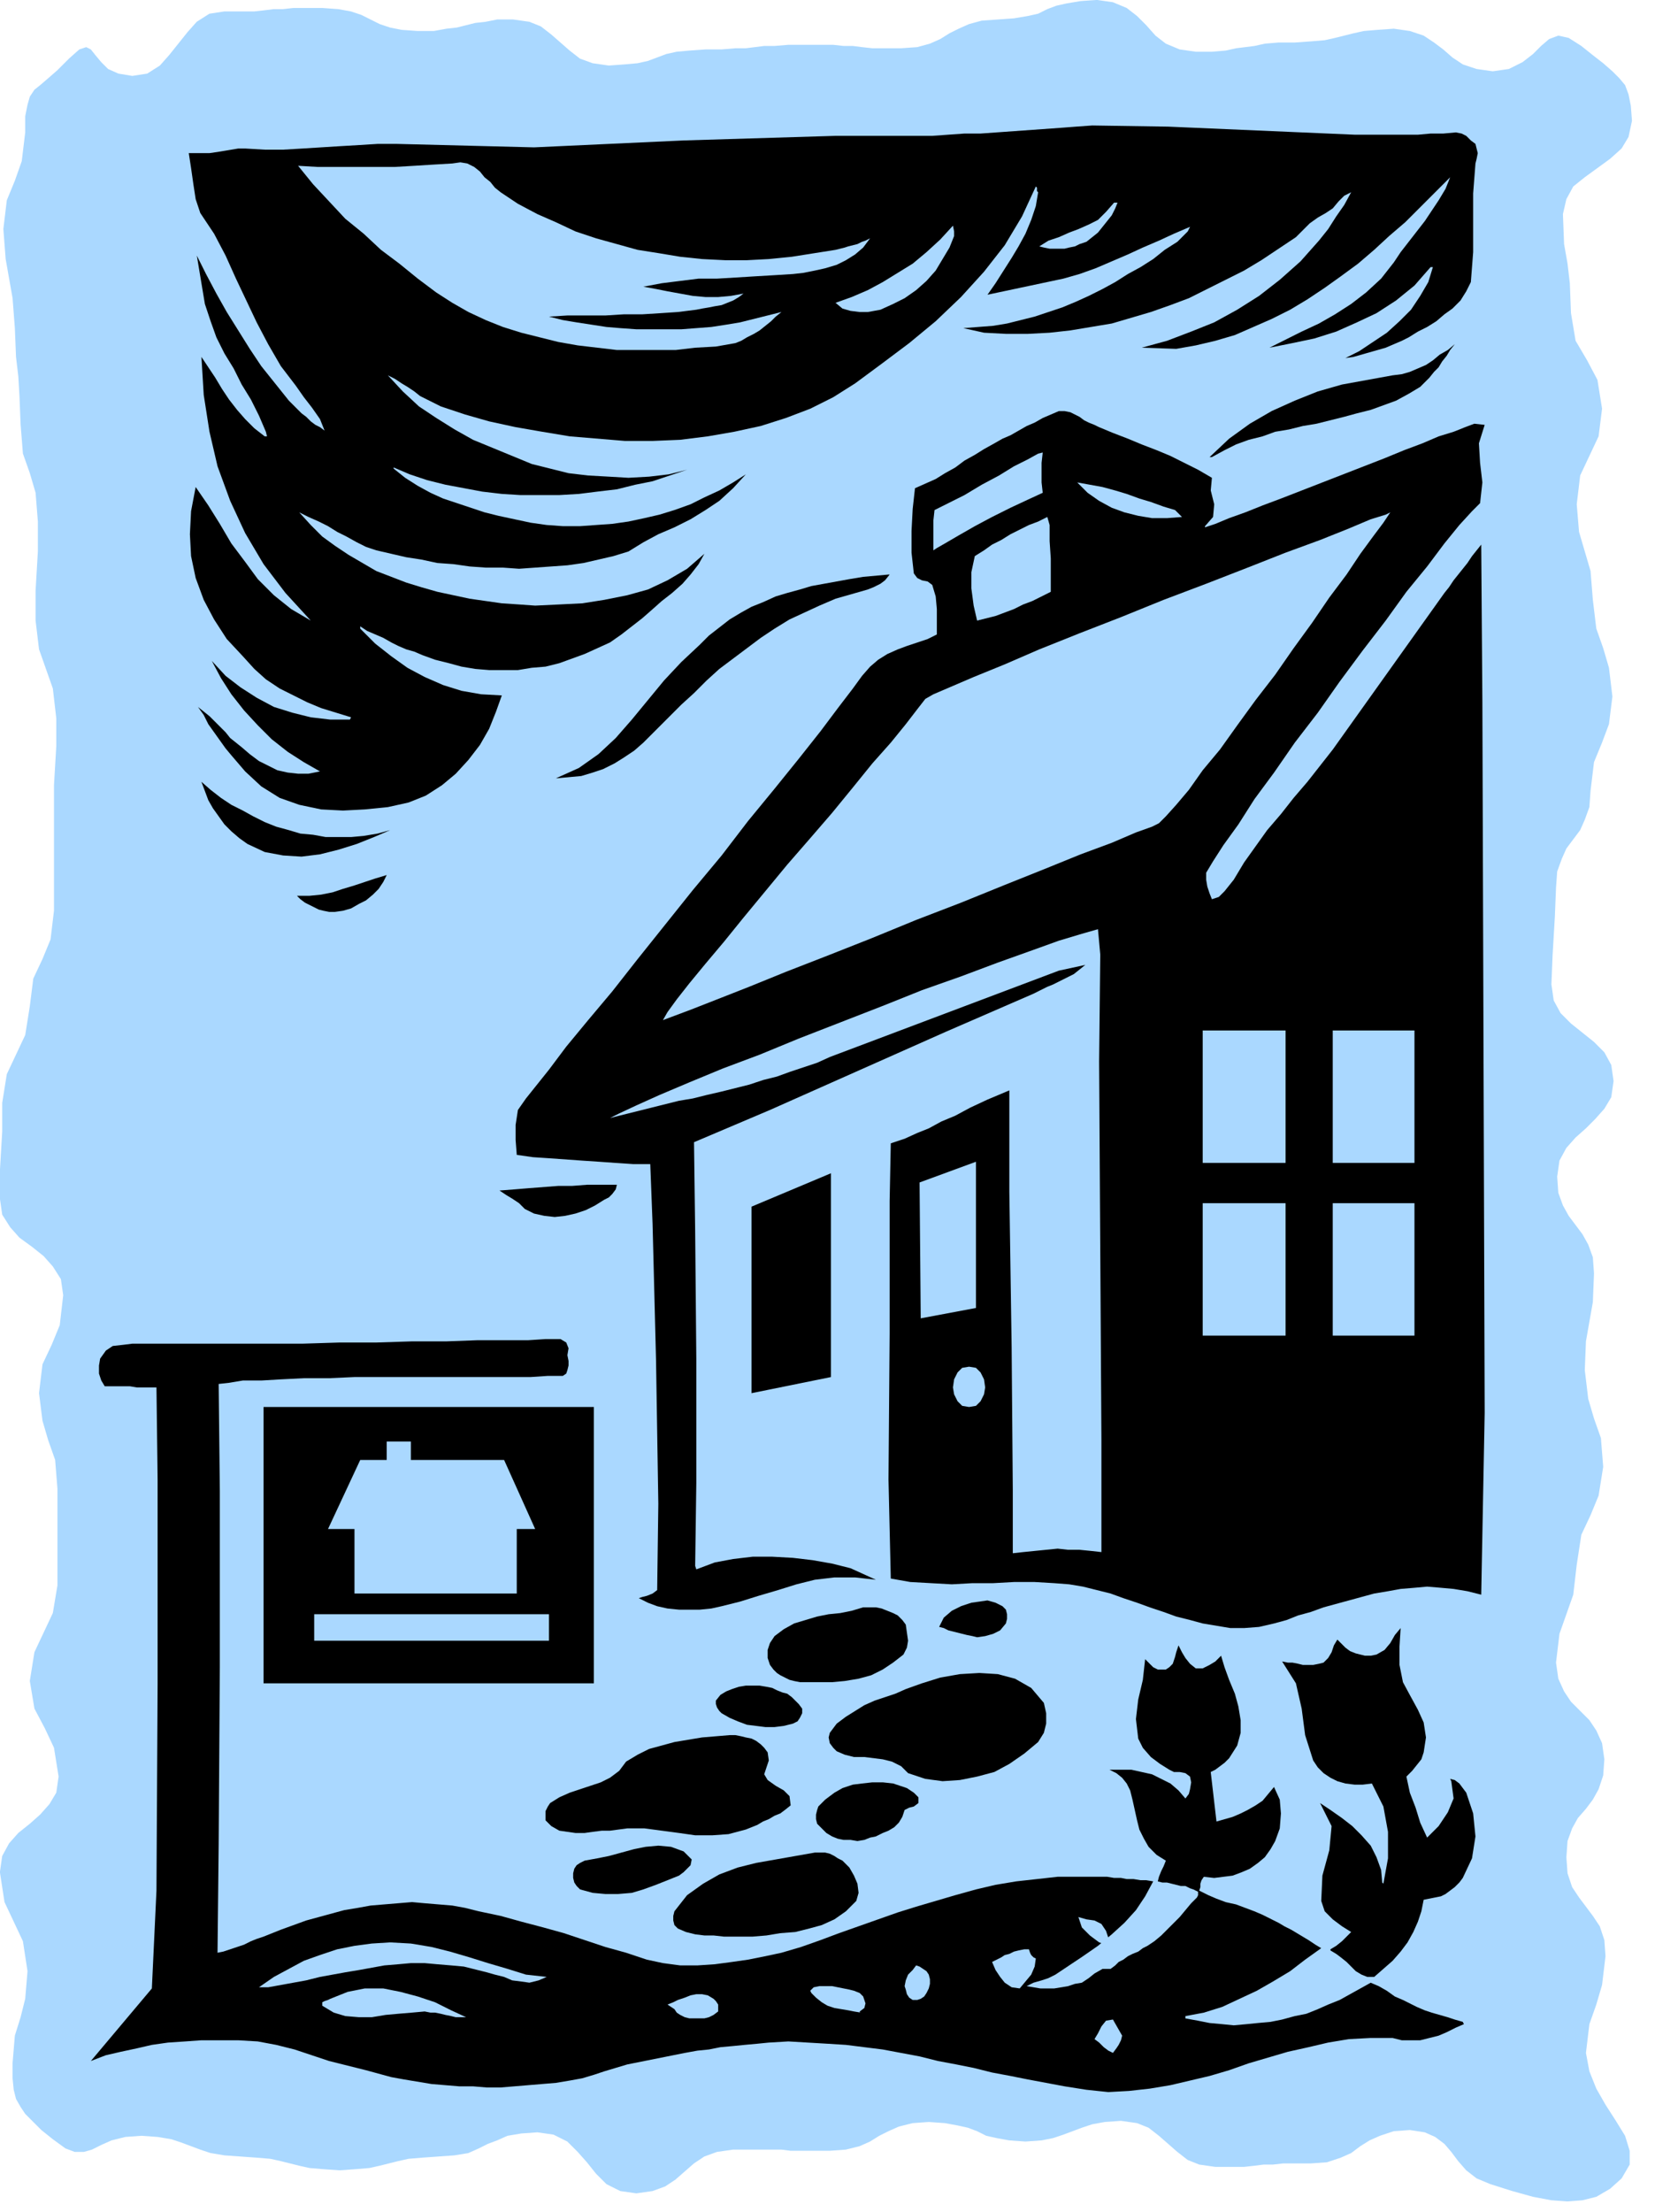 <svg xmlns="http://www.w3.org/2000/svg" width="1.438in" height="1.921in" fill-rule="evenodd" stroke-linecap="round" preserveAspectRatio="none" viewBox="0 0 1438 1921"><style>.pen1{stroke:none}.brush2{fill:#aad8ff}.brush3{fill:#000}</style><path d="m1409 1892 7-12v-12l-4-13-8-13-9-14-8-14-6-15-3-16 3-25 6-17 5-17 3-25-1-14-4-12-6-9-6-8-6-8-6-9-4-12-1-14 1-14 4-11 5-9 7-8 6-8 5-9 4-12 1-14-2-14-5-11-6-9-8-8-8-8-6-9-5-11-2-14 3-25 6-17 6-17 3-26 4-26 8-17 7-17 4-25-2-25-6-17-5-17-3-25 1-25 3-17 3-17 1-25-1-14-4-11-5-9-6-8-6-8-5-9-4-11-1-14 2-14 6-11 8-9 9-8 8-8 8-9 6-10 2-14-2-14-6-11-9-9-10-8-10-8-9-9-6-11-2-14 1-25 1-17 1-17 1-25 1-14 4-11 4-9 6-8 6-8 4-9 4-11 1-14 3-25 7-17 6-16 3-24-3-25-5-17-6-17-3-25-2-25-5-17-5-17-2-24 3-25 8-17 8-17 3-24-4-25-9-17-10-17-4-24-1-26-2-17-3-17-1-26 3-13 6-11 10-8 11-8 11-8 10-9 6-10 3-14-1-13-2-10-3-8-5-6-6-6-8-7-9-7-10-8-11-7-9-2-8 3-7 6-7 7-9 7-12 6-14 2-14-2-12-4-9-6-8-7-8-6-9-6-12-4-14-2-14 1-12 1-9 2-8 2-8 2-9 2-12 1-14 1h-14l-12 1-9 2-8 1-8 1-9 2-12 1h-14l-14-2-12-5-9-7-8-9-8-8-9-7-12-5-14-2-14 1-12 2-9 2-8 3-8 4-9 2-12 2-14 1-14 1-11 3-9 4-8 4-8 5-9 4-11 3-14 1h-25l-9-1-8-1h-8l-9-1h-39l-12 1h-9l-8 1-8 1h-9l-12 1h-14l-14 1-11 1-9 2-8 3-8 3-9 2-11 1-14 1-14-2-11-4-9-7-8-7-8-7-9-7-10-4-14-2h-14l-10 2-9 1-8 2-8 2-9 1-11 2h-14l-14-1-10-2-9-3-8-4-8-4-9-3-11-2-14-1h-25l-9 1h-8l-8 1-9 1h-26l-13 2-11 7-8 9-8 10-8 10-8 9-11 7-13 2-12-2-9-4-6-6-5-6-4-5-4-2-6 2-9 8-10 10-8 7-7 6-5 4-4 6-2 7-2 10v14l-3 25-6 17-7 17-3 25 2 26 3 17 3 17 2 26 1 25 2 17 1 17 1 25 2 25 6 17 5 17 2 25v26l-1 17-1 17v26l3 25 6 17 6 17 3 26v24l-1 17-1 17v109l-3 25-7 17-8 17-3 24-4 25-8 17-8 17-4 25v25l-1 17-1 17v24l2 14 7 11 8 9 11 8 10 8 8 9 7 11 2 14-3 26-7 17-8 17-3 25 3 24 5 17 6 17 2 25v84l-4 24-8 17-8 17-4 25 4 24 9 17 8 17 4 25-2 14-6 10-8 9-9 8-10 8-8 9-6 11-2 14 4 26 8 17 8 17 4 26-2 24-4 16-5 16-2 24v13l1 10 2 8 4 7 4 6 6 6 8 8 10 8 11 8 8 3h8l7-2 8-4 9-4 12-3 14-1 14 1 12 2 9 3 8 3 8 3 9 3 12 2 14 1 14 1 12 1 9 2 8 2 8 2 9 2 12 1 14 1 14-1 12-1 9-2 8-2 8-2 9-2 12-1 14-1 14-1 12-2 9-4 8-4 8-3 9-4 12-2 14-1 14 2 12 6 9 9 8 9 8 10 9 9 12 6 14 2 14-2 11-4 9-6 8-7 8-7 9-6 11-4 14-2h42l8 1h34l14-1 12-3 9-4 8-5 8-4 9-4 12-3 14-1 14 1 11 2 9 2 8 3 8 4 9 2 11 2 14 1 14-1 10-2 9-3 8-3 8-3 9-3 11-2 14-1 14 2 10 4 9 7 8 7 8 7 9 7 10 4 14 2h25l9-1 8-1h8l9-1h24l14-1 12-4 9-4 8-6 8-5 9-4 12-4 14-1 13 2 9 4 8 6 6 7 6 8 7 8 9 7 12 5 19 6 18 5 16 3 14 1 13-1 12-3 12-7 10-9z" class="pen1 brush2"/><path d="M1177 117h55l11-1h11l11-1 5 1 4 2 4 4 4 3 1 4 1 4-1 5-1 4-2 26v51l-2 26-4 8-5 8-7 7-7 5-7 6-8 5-8 4-8 5-6 3-7 3-7 3-7 2-7 2-7 2-7 2-7 1 12-6 12-8 12-8 11-10 10-10 8-12 7-12 4-13h-2l-14 16-16 13-17 11-17 8-18 8-19 6-19 4-20 4 14-7 14-7 15-7 14-8 14-9 13-10 13-12 11-14 6-9 7-9 7-9 7-9 6-9 6-9 6-10 4-10-13 13-13 13-13 13-14 12-13 12-14 12-15 11-14 10-15 10-15 9-16 8-16 7-16 7-17 5-17 4-17 3-30-1 22-6 21-8 20-8 20-11 19-12 18-14 18-16 16-18 8-10 7-11 7-10 6-11-6 3-5 5-5 6-6 4-7 4-7 5-6 6-6 6-15 10-15 10-15 9-16 8-16 8-16 8-16 6-17 6-17 5-17 5-18 3-18 3-18 2-19 1h-19l-19-1-18-4 13-1 13-1 12-2 12-3 12-3 12-4 12-4 12-5 11-5 12-6 11-6 11-7 11-6 11-7 10-8 11-7 3-3 3-3 3-3 2-4-14 6-13 6-14 6-13 6-14 6-14 6-14 5-14 4-66 14 7-10 7-11 7-11 6-10 6-11 5-12 4-12 2-12-1-1v-3l-1-1-12 26-15 25-18 23-20 22-22 21-23 19-24 18-23 17-19 12-20 10-21 8-22 7-23 5-23 4-24 3-24 1h-24l-24-2-24-2-24-4-23-4-23-5-21-6-21-7-6-3-6-3-6-3-5-4-6-4-5-3-6-4-6-3 13 14 14 13 15 10 16 10 16 9 17 7 17 7 17 7 16 4 16 4 17 2 18 1 17 1 18-1 17-2 16-4-15 5-15 5-15 3-16 4-17 2-16 2-17 1h-34l-16-1-17-2-16-3-16-3-16-4-15-5-14-6v1l10 8 11 7 11 6 11 5 12 4 12 4 12 4 12 3 14 3 14 3 14 2 14 1h15l14-1 14-1 14-2 14-3 13-3 13-4 14-5 12-6 13-6 12-7 11-7-11 12-12 11-12 8-13 8-14 7-14 6-13 7-13 8-13 4-13 3-13 3-14 2-14 1-14 1-14 1-14-1h-15l-14-1-14-2-14-1-14-3-13-2-13-3-13-3-9-3-8-4-9-5-8-4-8-5-8-4-9-4-8-4 10 11 10 10 11 8 12 8 12 7 12 7 13 5 13 5 13 4 14 4 14 3 14 3 14 2 14 2 15 1 14 1 21-1 20-1 19-3 20-4 18-5 17-8 17-10 15-13-5 9-7 9-7 8-9 8-9 7-9 8-8 7-9 7-9 7-10 7-11 5-11 5-11 4-11 4-12 3-12 1-12 2h-25l-12-1-12-2-11-3-12-3-11-4-7-3-7-2-7-3-6-3-7-4-7-3-7-3-6-4v2l13 13 14 11 14 10 15 8 16 7 16 5 17 3 18 1-5 14-6 15-8 14-10 13-11 12-12 10-14 9-15 6-18 4-20 2-19 1-19-1-19-4-17-6-16-10-14-13-6-7-6-7-5-6-5-7-5-7-5-7-4-8-5-7 5 4 5 4 5 5 4 4 5 5 4 5 5 4 5 4 7 6 8 6 8 4 8 4 9 2 9 1h9l10-2-14-8-14-9-14-11-12-12-12-13-11-14-9-14-8-15 12 13 13 10 14 9 15 8 16 5 16 4 17 2h17l1-2-13-4-13-4-12-5-12-6-12-6-12-8-10-9-10-11-14-15-11-17-9-17-7-19-4-19-1-19 1-20 4-21 11 16 10 16 10 17 12 16 11 15 14 14 15 12 17 10-22-24-19-25-16-27-13-28-11-30-7-30-5-32-2-33 6 9 6 9 6 10 6 9 7 9 7 8 8 8 9 7h2l-1-4-6-14-7-14-8-13-7-14-8-13-7-14-5-14-5-15-7-42 8 16 9 17 9 16 10 16 10 16 10 15 12 15 12 15 4 4 4 4 3 3 4 3 4 4 4 3 4 2 4 3-4-10-7-10-7-9-7-10-13-17-11-19-10-19-9-19-9-19-9-20-10-19-12-18-4-12-2-13-2-14-2-13h18l7-1 6-1 6-1 6-1h6l17 1h16l17-1 16-1 16-1 17-1 16-1h17l119 3 130-6 132-4h84l14-1 14-1h14l14-1 14-1 14-1 14-1 14-1 13-1 14-1 66 1 162 7z" class="pen1 brush3"/><path d="m435 167 15 10 17 9 16 7 17 8 18 6 18 5 18 5 19 3 18 3 19 2 20 1h19l19-1 20-2 19-3 19-3 4-1 4-1 3-1 4-1 4-1 4-2 3-1 4-2-6 8-7 6-8 5-8 4-10 3-9 2-10 2-9 1-16 1-17 1-16 1-17 1h-16l-16 2-16 2-16 3 11 2 10 2 11 2 11 2 11 1h11l11-1 11-2-4 3-5 3-5 2-5 2-6 1-5 1-6 1-5 1-16 2-15 1-16 1h-16l-16 1h-33l-16 1 12 3 12 2 13 2 13 2 12 1 14 1h39l13-1 13-1 13-2 12-2 12-3 12-3 12-3-5 4-4 4-5 4-5 4-5 3-6 3-5 3-5 2-17 3-18 1-17 2h-51l-17-2-17-2-17-3-16-4-16-4-16-5-15-6-15-7-14-8-14-9-16-12-16-13-16-12-15-14-16-13-14-15-14-15-13-16 17 1h67l17-1 16-1 17-1 7-1 6 1 6 3 5 4 4 5 5 4 4 5 5 4zm536 9-2 5-3 6-4 5-4 5-4 5-5 4-5 4-6 2-4 2-5 1-4 1h-13l-5-1-4-1 8-5 9-3 9-4 8-3 9-4 8-4 7-7 7-8h3zm-146 39-6 10-6 10-8 9-9 8-10 7-10 5-11 5-11 2h-7l-8-1-7-2-6-5 14-5 14-6 13-7 13-8 13-8 12-10 12-11 11-12 1 5v4l-2 5-2 5z" class="pen1 brush2"/><path d="m1264 299-4 5-3 5-4 5-3 5-4 4-4 5-4 4-4 4-10 6-11 6-11 4-11 4-12 3-11 3-12 3-12 3-12 2-12 3-12 2-11 4-12 3-11 4-10 5-11 6h-2l17-16 18-13 19-11 20-9 20-8 21-6 22-4 22-4 8-1 7-2 7-3 7-3 6-4 6-5 7-4 6-5z" class="pen1 brush3"/><path d="m955 371 12 5 13 5 12 5 13 5 12 5 12 6 12 6 12 7-1 11 3 12-1 11-7 8v1l9-3 12-5 14-5 15-6 16-6 18-7 18-7 18-7 18-7 18-7 17-7 16-6 14-6 13-4 10-4 8-3 9 1-5 16 1 17 2 17-2 18-7 7-11 12-13 16-15 20-18 22-18 25-20 26-20 27-19 27-20 26-18 26-17 23-14 22-13 18-9 14-6 10v6l1 6 2 6 2 5 6-2 5-5 4-5 4-5 9-15 10-14 10-14 12-14 11-14 12-14 11-14 11-14 97-136 4-5 4-6 4-5 4-5 4-5 4-6 4-5 4-5 1 137 1 305 1 312-3 158-12-3-12-2-11-1-12-1-11 1-12 1-11 2-12 2-11 3-11 3-11 3-11 3-11 4-11 3-10 4-11 3-13 3-13 1h-12l-12-2-12-2-11-3-12-3-11-4-12-4-11-4-12-4-11-4-12-3-12-3-12-2-13-1-17-1h-18l-18 1h-18l-18 1-18-1-18-1-17-3-2-86 1-127v-115l1-50 12-4 11-5 10-4 11-6 12-5 13-7 15-7 19-8v88l2 135 1 124v55l9-1 10-1 10-1 10-1 9 1h10l10 1 9 1v-97l-1-166-1-163 1-93-2-22-14 4-20 6-25 9-28 10-32 12-34 12-35 14-36 14-36 14-34 14-32 12-29 12-26 11-20 9-15 7-8 4 12-3 12-3 12-3 12-3 12-3 12-2 12-3 13-3 12-3 12-3 12-4 12-3 11-4 12-4 12-4 11-5 199-75 23-5-5 4-5 4-6 3-6 3-6 3-5 2-6 3-6 3-76 33-153 68-66 28 1 77 1 111v108l-1 72 1 3 16-6 16-3 17-2h17l18 1 17 2 17 3 16 4 22 10-18-2h-18l-17 2-16 4-16 5-17 5-16 5-16 4-9 2-10 1h-18l-10-1-9-2-8-3-8-4 3-1 4-1 5-2 4-3 1-75-2-125-3-118-2-52h-15l-15-1-14-1-15-1-14-1-14-1-15-1-14-2-1-13v-13l2-13 7-10 8-10 12-15 15-20 19-23 21-25 22-28 24-30 24-30 25-30 23-30 23-28 21-26 19-24 15-20 13-17 8-11 7-8 7-6 8-5 9-4 8-3 9-3 9-3 8-4v-22l-1-11-3-10-4-3-5-1-4-2-3-4-2-18v-19l1-19 2-18 9-4 9-4 8-5 9-5 8-6 9-5 8-5 9-5 7-4 7-3 7-4 7-4 7-3 7-4 7-3 7-3h5l5 1 4 2 4 2 4 3 4 2 5 2 4 2z" class="pen1 brush3"/><path d="m906 393-1 9v17l1 9-13 6-15 7-16 8-15 8-14 8-12 7-7 4-3 2v-26l1-9 12-6 14-7 15-9 15-8 13-8 12-6 9-5 4-1zm302 52-6 9-9 12-11 15-12 18-15 20-15 22-16 22-16 23-17 22-16 22-15 21-15 18-12 17-11 13-9 10-6 6-6 3-14 5-21 9-27 10-32 13-35 14-37 15-39 15-39 16-38 15-36 14-32 13-28 11-23 9-16 6-8 3 4-7 8-11 11-14 14-17 16-19 17-21 19-23 19-23 20-23 19-22 18-22 17-21 16-18 13-16 10-13 7-9 7-4 14-6 21-9 27-11 30-13 35-14 36-14 37-15 37-14 36-14 33-13 30-11 25-10 19-8 13-4 4-2zm-187-2 6 6-13 1h-13l-12-2-12-3-11-4-11-6-10-7-9-9 11 2 11 2 11 3 10 3 11 4 10 3 11 4 10 3zm-109 13v14l1 15v29l-8 4-8 4-8 3-8 4-8 3-8 3-8 2-8 2-3-13-2-15v-14l3-14 8-5 7-5 8-4 8-5 8-4 8-4 8-3 8-4 2 7z" class="pen1 brush2"/><path d="m773 499-4 5-4 3-6 3-5 2-14 4-14 4-14 6-13 6-13 6-13 8-12 8-12 9-12 9-12 9-11 10-11 11-11 10-11 11-11 11-11 11-8 7-9 6-8 5-10 5-9 3-10 3-11 1-11 1 20-9 17-12 15-14 14-16 14-17 14-17 15-16 16-15 8-8 9-7 9-7 10-6 9-5 10-4 11-5 10-3 11-3 10-3 11-2 11-2 11-2 12-2 11-1 11-1h1zM339 721l-14 6-15 6-16 5-16 4-16 2-16-1-16-3-15-7-7-5-7-6-6-6-5-7-5-7-4-7-3-8-3-8 8 7 9 7 9 6 10 5 9 5 10 5 10 4 11 3 10 3 11 1 11 2h22l11-1 12-2 11-3zm-48 71h-5l-5-1-4-1-4-2-4-2-4-2-4-3-3-3h11l10-1 10-2 9-3 10-3 9-3 9-3 10-3-3 6-4 6-5 5-6 5-6 3-7 4-7 2-7 1zm245 237-1 4-3 4-3 3-4 2-8 5-8 4-9 3-9 2-9 1-9-1-9-2-8-4-5-5-6-4-5-3-6-4 13-1 12-1 13-1 13-1h12l13-1h26zm-49 134 5 3 2 5-1 6 1 5v4l-1 4-1 3-3 2h-13l-15 1H308l-22 1h-22l-20 1-17 1h-16l-12 2-9 1 1 93v153l-1 154-1 94 5-1 6-2 6-2 6-2 6-3 5-2 6-2 5-2 10-4 11-4 11-4 11-3 11-3 11-3 12-2 11-2 12-1 12-1 12-1 11 1 12 1 12 1 11 2 12 3 19 4 18 5 19 5 18 5 18 6 18 6 18 5 18 6 14 3 15 2h15l15-1 15-2 14-2 15-3 14-3 17-5 17-6 16-6 17-6 17-6 17-6 16-5 17-5 17-5 18-5 17-4 18-3 18-2 18-2h43l6 1h6l5 1h6l6 1h5l6 1-7 13-8 12-10 11-11 10-12 10-13 9-12 8-12 8-6 3-6 2-7 2-6 3 6 1 6 1h12l6-1 6-1 6-2 6-1 6-4 5-4 7-4h7l4-3 3-3 4-2 4-3 4-2 5-2 4-3 4-2 6-4 6-5 5-5 6-6 5-5 5-6 5-6 5-5 1-2v-3l-2-1-2-1-3-1-4-2h-4l-4-1-4-1-4-1h-4l-4-1 1-4 2-5 2-4 2-5-8-5-7-7-4-7-4-8-2-8-2-9-2-9-2-8-3-6-4-5-5-4-6-3h19l9 2 9 2 8 4 8 4 7 6 6 7 3-4 1-4 1-6-1-5-4-3-5-1h-5l-4-2-8-5-8-6-7-8-4-8-2-17 2-17 4-17 2-18 4 4 3 3 4 2h7l3-2 3-3 1-3 1-3 1-4 1-3 1-3 3 6 3 5 4 5 5 4h6l6-3 5-3 5-5 3 10 4 11 5 12 3 11 2 12v11l-3 11-7 11-4 4-4 3-4 3-4 2 5 43 7-2 7-2 7-3 6-3 7-4 6-4 5-6 5-6 5 11 1 12-1 13-4 11-4 7-5 7-6 5-7 5-7 3-8 3-8 1-8 1-9-1-2 3-1 3v3l-1 3 8 4 7 3 8 3 9 2 8 3 8 3 7 3 8 4 6 3 5 3 6 3 5 3 5 3 5 3 6 4 5 3-14 10-13 10-15 9-14 8-15 7-15 7-16 5-16 3v2l11 2 10 2 11 1 10 1 11-1 10-1 11-1 10-2 11-3 10-2 10-4 9-4 10-4 9-5 9-5 9-5 7 3 7 4 7 5 7 3 6 3 6 3 7 3 6 2 7 2 7 2 6 2 7 2 1 2-7 3-8 4-7 3-8 2-8 2h-16l-8-2h-19l-19 1-18 3-17 4-18 4-17 5-17 5-17 6-17 5-17 4-17 4-18 3-18 2-18 1-19-2-19-3-16-3-16-3-15-3-16-3-16-4-15-3-16-3-16-4-16-3-16-3-16-2-16-2-16-1-17-1-17-1-17 1-10 1-11 1-10 1-11 1-10 2-10 1-11 2-10 2-10 2-10 2-10 2-10 2-10 3-10 3-9 3-10 3-11 2-12 2-12 1-12 1-12 1-12 1h-12l-12-1h-12l-12-1-12-1-12-2-12-2-11-2-11-3-11-3-16-4-16-4-15-5-15-5-16-4-16-3-17-1h-32l-14 1-15 1-14 2-13 3-14 3-13 3-13 5 53-63 4-85 1-179v-178l-1-80h-17l-6-1H91l-3-5-2-6v-7l1-6 5-7 6-4 9-1 8-1h148l32-1h32l31-1h30l27-1h44l15-1h13z" class="pen1 brush3"/><path d="m871 1395 3 3 1 4v4l-1 4-5 6-6 3-7 2-7 1-4-1-5-1-4-1-4-1-4-1-4-1-4-2-4-1 4-8 7-6 8-4 9-3 7-1 7-1 7 2 6 3zm-84 16 1 7 1 7-1 6-3 6-9 7-9 6-10 5-11 3-12 2-11 1h-28l-5-1-4-1-4-2-4-2-3-2-3-3-3-4-2-6v-7l2-6 4-6 8-6 9-5 10-3 10-3 10-2 10-1 10-2 10-3h11l5 1 5 2 5 2 4 2 4 4 3 4zm439 63 6 11 5 11 2 13-2 13-2 6-4 5-4 5-5 5 3 14 5 13 4 13 6 13 10-10 8-12 5-12-2-15-1-2 4 1 4 3 3 4 3 4 6 18 2 20-3 19-8 17-3 4-4 4-4 3-4 3-4 2-5 1-5 1-5 1-2 10-3 9-4 9-5 9-6 8-7 8-8 7-8 7h-6l-5-2-5-3-4-4-4-4-5-4-4-3-5-3v-1l5-3 5-4 4-4 4-4-8-5-8-6-7-7-3-9 1-22 6-22 2-21-10-20 9 6 10 7 9 7 8 8 8 9 5 10 4 11 1 11 1 1 4-22v-23l-4-22-10-20-8 1h-7l-8-1-7-2-6-3-6-4-5-5-4-6-7-22-3-23-5-22-12-19 5 1h4l5 1 4 1h9l5-1 4-1 4-4 3-5 2-6 3-5 4 4 3 3 4 3 5 2 4 1 4 1h5l5-1 7-4 5-6 4-7 5-6-1 16v16l3 15 7 13zm-319 5 2 9v9l-2 8-5 8-12 10-13 9-13 7-15 4-15 3-15 1-15-2-15-5-6-6-8-4-8-2-8-1-8-1h-9l-8-2-7-3-3-3-3-4-1-5 1-4 6-8 8-6 8-5 8-5 9-4 9-3 9-3 9-4 14-5 16-5 17-3 17-1 16 1 15 4 14 8 11 13zm-210 5v4l-2 4-2 3-4 2-8 2-8 1h-8l-8-1-8-1-8-3-7-3-7-4-2-2-2-3-1-3v-3l4-5 5-3 5-2 6-2 6-1h12l6 1 5 1 4 2 5 2 4 1 4 3 3 3 3 3 3 4zm-30 38 1 7-2 6-2 6 3 5 7 5 7 4 5 5 1 8-5 4-4 3-5 2-5 3-5 2-5 3-5 2-5 2-15 4-14 1h-15l-14-2-15-2-15-2h-15l-15 2h-7l-8 1-7 1h-8l-7-1-7-1-7-4-5-5v-8l2-4 2-3 8-5 9-4 9-3 9-3 9-3 8-4 8-6 6-8 10-6 10-5 11-3 11-3 12-2 12-2 12-1 12-1h5l5 1 4 1 5 1 4 2 4 3 3 3 3 4zm131 39v5l-4 3-4 1-4 2-2 6-3 5-4 4-5 3-5 2-6 3-5 1-5 2-6 1-6-1h-6l-5-1-5-2-5-3-4-4-4-4-1-4v-4l1-4 1-3 6-6 8-6 7-4 9-3 8-1 9-1h9l9 1 6 2 6 2 6 4 4 4zm-197 54-1 5-3 3-3 3-4 3-10 4-10 4-11 4-10 3-12 1h-11l-11-1-11-3-3-3-2-3-1-4v-4l1-4 2-3 3-2 4-2 11-2 10-2 11-3 11-3 10-2 11-1 11 1 11 4 7 7zm137 7 4 7 3 7 1 8-2 7-9 9-10 7-11 5-11 3-12 3-13 1-12 2-12 1h-25l-9-1h-8l-8-1-8-2-7-3-3-3-1-4v-4l1-4 11-14 14-10 14-8 16-6 16-4 17-3 17-3 17-3h9l4 1 4 2 3 2 4 2 3 3 3 3z" class="pen1 brush3"/><path d="m961 1677 1 3 1 3v4l1 3-9-3-8-6-7-7-3-9 7 2 7 1 6 3 4 6zm-486 40-7 3-8 2-7-1-8-1-7-3-8-2-7-2-8-2-12-3-11-1-12-1-11-1h-12l-11 1-12 1-11 2-11 2-12 2-11 2-11 2-12 3-11 2-11 2-11 2h-8l13-9 13-7 13-7 14-5 15-5 15-3 15-2 16-1 18 1 18 3 16 4 17 5 16 5 17 5 16 5 18 2zm425-16-1 7-3 7-5 6-5 6-7-1-6-4-4-5-4-6-3-7 4-2 4-2 3-2 4-1 4-2 4-1 5-1h4l1 3 1 2 2 2 2 1zm-93 14 1 4v4l-1 4-2 4-2 3-3 2-3 1h-4l-3-2-2-3-1-4-1-3 1-5 2-5 4-4 3-4 3 1 3 2 3 2 2 3zm-60 16 3 3 1 3 1 3-1 4-4 3v1h1l-6-1-5-1-6-1-6-1-6-2-5-3-5-4-4-4-1-2 1-1 1-1 1-1 5-1h11l5 1 5 1 5 1 4 1 5 2zm-342 21h-9l-4-1-5-1-4-1-5-1h-4l-5-1-11 1-12 1-11 1-12 2h-11l-12-1-10-3-10-6v-3l2-1 3-1 2-1 15-6 15-3h16l15 3 15 4 15 5 14 7 13 6zm215-16 2 2 2 3v6l-4 3-4 2-4 1h-13l-4-1-4-2-3-2-2-3-3-2-3-2 5-2 4-2 6-2 5-2 5-1h5l5 1 5 3zm355 32-1 4-2 4-2 3-3 4-4-2-4-3-4-4-4-3 3-5 3-6 4-5 6-1 8 14z" class="pen1 brush2"/><path d="M516 1462v-240H229v240h287z" class="pen1 brush3"/><path d="M1117 1010V895h-72v115h72zm0 150v-115h-72v115h72zm112-150V895h-71v115h71zm0 150v-115h-71v115h71z" class="pen1 brush2"/><path d="M722 1196v-177l-69 29v162l69-14z" class="pen1 brush3"/><path d="m842 1222 6-1 4-4 3-6 1-6-1-7-3-6-4-4-6-1-6 1-4 4-3 6-1 7 1 6 3 6 4 4 6 1zm-43-195 49-18v127l-48 9-1-118zm-334 301-27-60h-81v-16h-21v16h-23l-28 60h23v56h141v-56h16zm12 97v-23H273v23h204z" class="pen1 brush2"/></svg>
